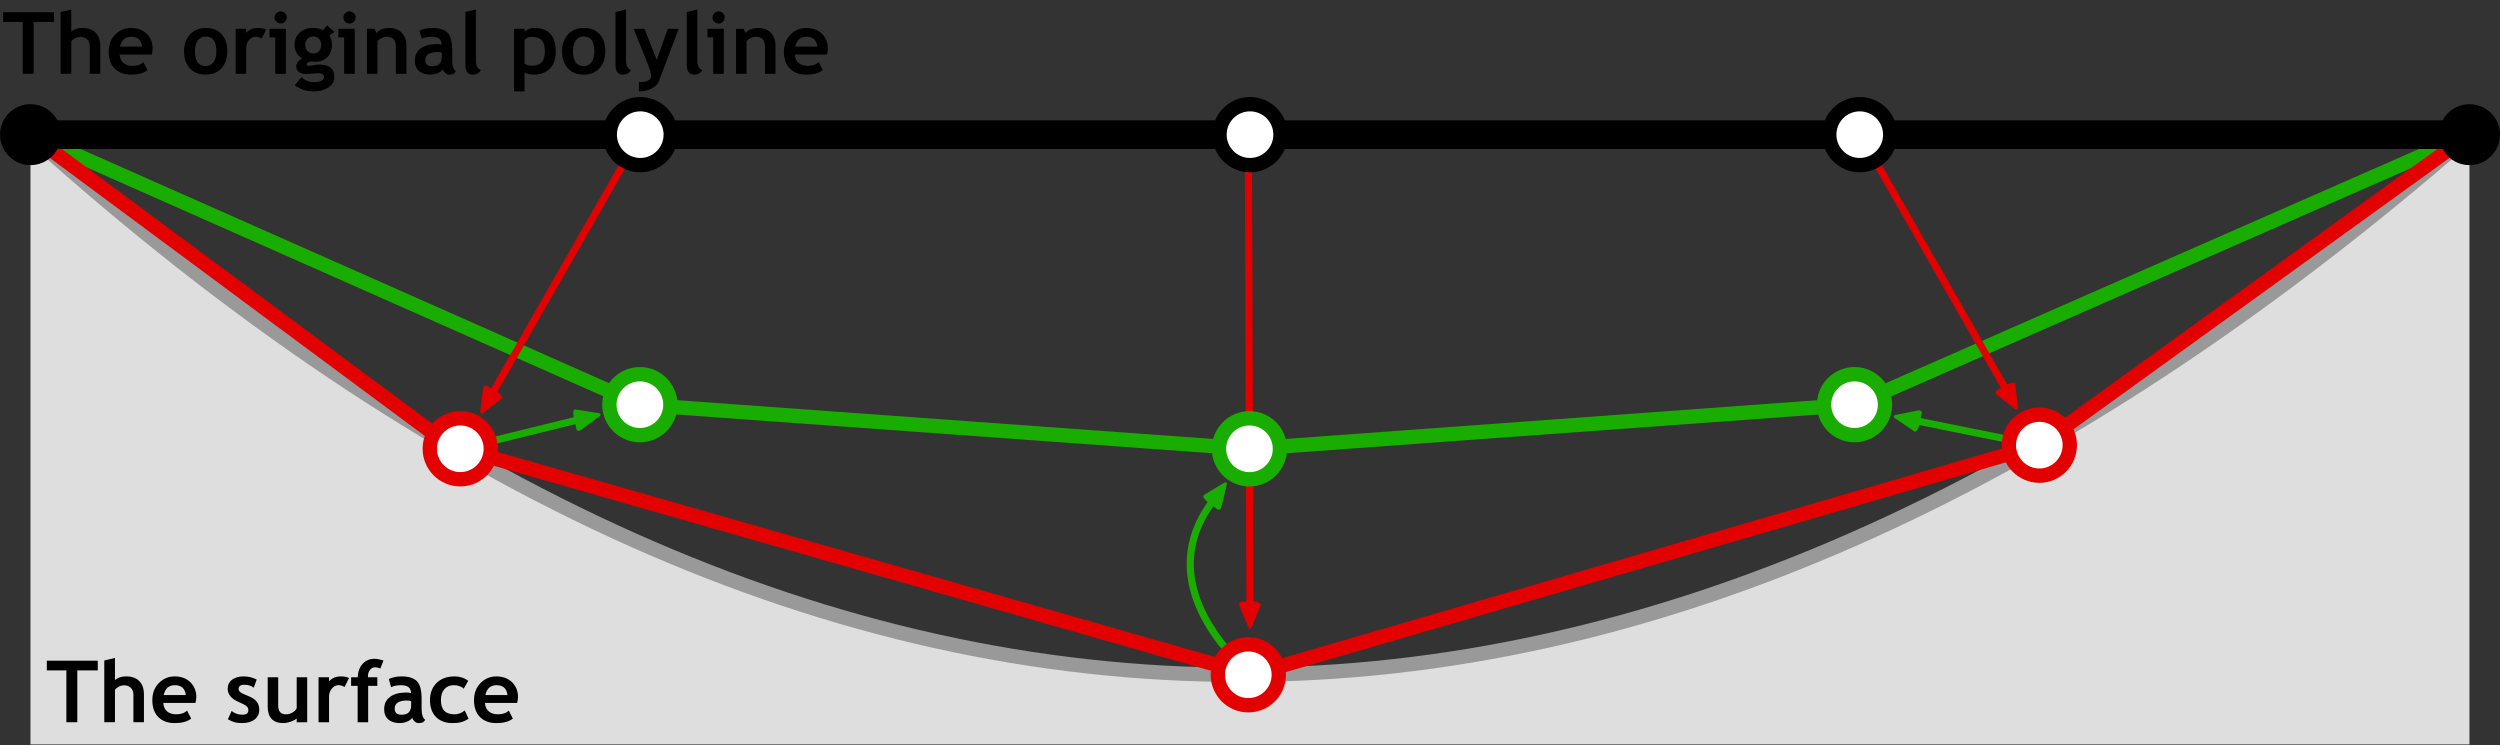 <?xml version="1.0" encoding="utf-8"?>
<!-- Generator: Adobe Illustrator 14.0.0, SVG Export Plug-In . SVG Version: 6.00 Build 43363)  -->
<!DOCTYPE svg PUBLIC "-//W3C//DTD SVG 1.0//EN" "http://www.w3.org/TR/2001/REC-SVG-20010904/DTD/svg10.dtd">
<svg version="1.0" id="Layer_1" xmlns="http://www.w3.org/2000/svg" xmlns:xlink="http://www.w3.org/1999/xlink" x="0px" y="0px"
	 width="348.67px" height="103.965px" viewBox="0 0 348.67 103.965" enable-background="new 0 0 348.67 103.965"
	 xml:space="preserve">
<rect x="0" y="0" width="348.67" height="103.965" fill="#333333" stroke="none"/>
<line fill-rule="evenodd" clip-rule="evenodd" fill="none" stroke="#19AD00" stroke-linecap="round" stroke-linejoin="bevel" x1="284.331" y1="62.141" x2="267.55" y2="58.75"/>
<path fill-rule="evenodd" clip-rule="evenodd" fill="#19AD00" d="M267.791,58.8l0.25-1.229c0.029-0.18-0.261-0.38-0.44-0.341
	l-3.189,0.631c-0.12,0.02-0.271,0.08-0.291,0.189c-0.029,0.12,0.09,0.23,0.19,0.3L267,60.17
	C267.161,60.271,267.51,60.2,267.791,58.8z"/>
<path fill-rule="evenodd" clip-rule="evenodd" fill="none" stroke="#19AD00" stroke-linecap="round" stroke-linejoin="bevel" d="
	M174.47,94.11c-8.32-7.65-11.2-16.19-5.5-23.99"/>
<path fill-rule="evenodd" clip-rule="evenodd" fill="#19AD00" d="M168.83,70.33l1,0.73c0.15,0.109,0.46-0.07,0.5-0.25l0.76-3.16
	c0.03-0.12,0.04-0.28-0.05-0.351c-0.1-0.07-0.25-0.01-0.35,0.05l-2.78,1.69C167.75,69.13,167.67,69.479,168.83,70.33z"/>
<line fill-rule="evenodd" clip-rule="evenodd" fill="none" stroke="#19AD00" stroke-linecap="round" stroke-linejoin="bevel" x1="64.2" y1="62.591" x2="80.36" y2="58.62"/>
<path fill-rule="evenodd" clip-rule="evenodd" fill="#19AD00" d="M80.12,58.68l0.3,1.221c0.04,0.18,0.39,0.229,0.54,0.12l2.62-1.93
	c0.09-0.07,0.21-0.181,0.18-0.301c-0.03-0.11-0.19-0.16-0.3-0.18l-3.21-0.5C80.06,57.08,79.77,57.29,80.12,58.68z"/>
<polyline fill-rule="evenodd" clip-rule="evenodd" fill="none" stroke="#19AD00" stroke-width="2" stroke-linecap="round" stroke-linejoin="bevel" points="
	4.25,18.78 89.25,56.44 174.26,62.591 258.65,56.44 344.411,18.78 "/>
<g>
	<path fill-rule="evenodd" clip-rule="evenodd" fill="#DEDEDE" d="M4.25,18.78v85.04h340.161V18.78
		C229.3,119.091,115.91,119.37,4.25,18.78z"/>
	<path fill-rule="evenodd" clip-rule="evenodd" fill="none" stroke="#999999" stroke-width="2" stroke-linejoin="bevel" d="
		M344.411,18.78c-115.11,100.311-228.5,100.59-340.161,0"/>
</g>
<polyline fill-rule="evenodd" clip-rule="evenodd" fill="none" stroke="#E30000" stroke-width="2" stroke-linecap="round" stroke-linejoin="bevel" points="
	4.25,18.78 62.8,62.19 174.47,94.11 284.42,62.08 344.411,18.78 "/>
<line fill-rule="evenodd" clip-rule="evenodd" fill="none" stroke="#E30000" stroke-linecap="round" stroke-linejoin="bevel" x1="89.29" y1="18.78" x2="68.81" y2="54.63"/>
<path fill-rule="evenodd" clip-rule="evenodd" fill="#E30000" d="M68.93,54.42l-1.09-0.62c-0.16-0.1-0.44,0.12-0.46,0.31l-0.4,3.22
	c-0.02,0.12-0.01,0.28,0.09,0.34s0.25-0.02,0.34-0.09l2.57-1.98C70.13,55.479,70.18,55.13,68.93,54.42z"/>
<line fill-rule="evenodd" clip-rule="evenodd" fill="none" stroke="#E30000" stroke-linecap="round" stroke-linejoin="bevel" x1="174.1" y1="18.78" x2="174.331" y2="84.17"/>
<path fill-rule="evenodd" clip-rule="evenodd" fill="#E30000" d="M174.331,83.92h-1.25c-0.18,0-0.32,0.33-0.25,0.5l1.26,3
	c0.05,0.11,0.14,0.25,0.25,0.25c0.119,0,0.21-0.149,0.25-0.25l1.24-3.01C175.9,84.24,175.77,83.91,174.331,83.92z"/>
<line fill-rule="evenodd" clip-rule="evenodd" fill="none" stroke="#E30000" stroke-linecap="round" stroke-linejoin="bevel" x1="259.45" y1="18.78" x2="279.62" y2="54.08"/>
<path fill-rule="evenodd" clip-rule="evenodd" fill="#E30000" d="M279.5,53.87l-1.079,0.62c-0.171,0.09-0.12,0.439,0.029,0.55
	l2.57,1.99c0.09,0.069,0.24,0.149,0.34,0.09s0.11-0.22,0.09-0.34l-0.399-3.23C281.03,53.37,280.75,53.15,279.5,53.87z"/>
<line fill-rule="evenodd" clip-rule="evenodd" fill="none" stroke="#000000" stroke-width="4" stroke-linecap="round" stroke-linejoin="bevel" x1="4.25" y1="18.78" x2="344.411" y2="18.78"/>
<g>
	<path d="M10.781,93.499v7.23H9.258v-7.23h-2.73v-1.354h7.107v1.354H10.781z"/>
	<path d="M18.604,100.729v-3.867c0-0.387-0.121-0.697-0.363-0.932s-0.559-0.352-0.949-0.352c-0.242,0-0.486,0.065-0.732,0.196
		s-0.422,0.28-0.527,0.448v4.506h-1.488v-8.613l1.488-0.352v3.088c0.379-0.344,0.9-0.516,1.564-0.516
		c0.785,0,1.395,0.218,1.828,0.653s0.65,1.06,0.65,1.872v3.867H18.604z"/>
	<path d="M27.381,97.226c0,0.18-0.041,0.451-0.123,0.814h-4.482c0.027,0.5,0.199,0.889,0.516,1.166s0.742,0.416,1.277,0.416
		c0.668,0,1.176-0.174,1.523-0.521l0.568,1.119c-0.516,0.418-1.285,0.627-2.309,0.627c-0.957,0-1.714-0.28-2.271-0.841
		s-0.835-1.343-0.835-2.347c0-0.988,0.306-1.789,0.917-2.402s1.345-0.92,2.2-0.92c0.91,0,1.641,0.271,2.191,0.814
		S27.381,96.386,27.381,97.226L27.381,97.226z M24.387,95.562c-0.836,0-1.355,0.459-1.559,1.377h3.082
		C25.809,96.021,25.301,95.562,24.387,95.562L24.387,95.562z"/>
	<path d="M31.781,100.325l0.521-1.166c0.438,0.348,0.932,0.521,1.482,0.521c0.57,0,0.855-0.203,0.855-0.609
		c0-0.238-0.086-0.434-0.258-0.586s-0.506-0.332-1.002-0.539c-1.082-0.449-1.623-1.078-1.623-1.887c0-0.543,0.207-0.966,0.621-1.269
		s0.943-0.454,1.588-0.454c0.652,0,1.266,0.146,1.84,0.439l-0.422,1.137c-0.32-0.273-0.766-0.41-1.336-0.41
		c-0.512,0-0.768,0.203-0.768,0.609c0,0.16,0.084,0.305,0.252,0.434s0.527,0.302,1.078,0.519s0.947,0.479,1.189,0.788
		s0.363,0.682,0.363,1.119c0,0.582-0.216,1.04-0.647,1.374s-1.019,0.501-1.761,0.501c-0.418,0-0.753-0.034-1.005-0.103
		S32.176,100.536,31.781,100.325z"/>
	<path d="M41.379,100.735v-0.527c-0.207,0.176-0.492,0.326-0.855,0.451s-0.697,0.188-1.002,0.188c-1.457,0-2.186-0.773-2.186-2.32
		v-4.072h1.465v3.961c0,0.805,0.361,1.207,1.084,1.207c0.332,0,0.641-0.086,0.926-0.258s0.475-0.371,0.568-0.598v-4.313h1.465v6.281
		H41.379z"/>
	<path d="M48.053,95.819c-0.262-0.172-0.549-0.258-0.861-0.258c-0.34,0-0.642,0.154-0.905,0.463s-0.396,0.686-0.396,1.131v3.574
		h-1.465v-6.275h1.465v0.574c0.41-0.461,0.955-0.691,1.635-0.691c0.5,0,0.883,0.076,1.148,0.229L48.053,95.819z"/>
	<path d="M53.051,93.224c-0.32-0.105-0.566-0.158-0.738-0.158c-0.277,0-0.513,0.119-0.706,0.357s-0.29,0.531-0.29,0.879
		c0,0.051,0.002,0.102,0.006,0.152h1.301v1.207h-1.277v5.068h-1.465v-5.068h-0.914v-1.207h0.92c0.031-0.77,0.259-1.391,0.683-1.863
		s0.972-0.709,1.644-0.709c0.348,0,0.771,0.076,1.271,0.229L53.051,93.224z"/>
	<path d="M57.48,100.103c-0.133,0.219-0.364,0.397-0.694,0.536s-0.675,0.208-1.034,0.208c-0.676,0-1.207-0.169-1.594-0.507
		s-0.58-0.817-0.58-1.438c0-0.727,0.272-1.295,0.817-1.705s1.319-0.615,2.323-0.615c0.172,0,0.375,0.029,0.609,0.088
		c0-0.738-0.467-1.107-1.4-1.107c-0.551,0-1.012,0.092-1.383,0.275L54.229,94.7c0.504-0.242,1.104-0.363,1.799-0.363
		c0.957,0,1.658,0.218,2.104,0.653s0.668,1.261,0.668,2.476v1.342c0,0.836,0.168,1.361,0.504,1.576
		c-0.121,0.211-0.256,0.341-0.404,0.39s-0.318,0.073-0.51,0.073c-0.211,0-0.4-0.078-0.568-0.234S57.539,100.286,57.48,100.103z
		 M57.34,97.776c-0.25-0.051-0.438-0.076-0.563-0.076c-1.156,0-1.734,0.379-1.734,1.137c0,0.563,0.326,0.844,0.979,0.844
		c0.879,0,1.318-0.439,1.318-1.318V97.776z"/>
	<path d="M63.398,94.337c0.73,0,1.365,0.205,1.904,0.615l-0.627,1.096c-0.344-0.324-0.805-0.486-1.383-0.486
		c-0.555,0-0.993,0.185-1.315,0.554s-0.483,0.88-0.483,1.532c0,1.316,0.627,1.975,1.881,1.975c0.543,0,1.021-0.18,1.436-0.539
		l0.539,1.154c-0.426,0.266-0.798,0.434-1.116,0.504s-0.694,0.105-1.128,0.105c-0.969,0-1.733-0.282-2.294-0.847
		s-0.841-1.349-0.841-2.353c0-0.988,0.307-1.787,0.92-2.396S62.34,94.337,63.398,94.337L63.398,94.337z"/>
	<path d="M72.246,97.226c0,0.18-0.041,0.451-0.123,0.814h-4.482c0.027,0.5,0.199,0.889,0.516,1.166s0.742,0.416,1.277,0.416
		c0.668,0,1.176-0.174,1.523-0.521l0.568,1.119c-0.516,0.418-1.285,0.627-2.309,0.627c-0.957,0-1.714-0.28-2.271-0.841
		s-0.835-1.343-0.835-2.347c0-0.988,0.306-1.789,0.917-2.402s1.345-0.92,2.2-0.92c0.91,0,1.641,0.271,2.191,0.814
		S72.246,96.386,72.246,97.226L72.246,97.226z M69.252,95.562c-0.836,0-1.355,0.459-1.559,1.377h3.082
		C70.674,96.021,70.166,95.562,69.252,95.562L69.252,95.562z"/>
</g>
<path fill-rule="evenodd" clip-rule="evenodd" d="M0,18.78c0-2.35,1.91-4.25,4.26-4.25c2.34,0,4.25,1.9,4.25,4.25
	c0,2.34-1.91,4.25-4.25,4.25C1.91,23.03,0,21.12,0,18.78z"/>
<path fill-rule="evenodd" clip-rule="evenodd" fill="#FFFFFF" stroke="#000000" stroke-width="2" stroke-linecap="round" d="
	M85.04,18.78c0-2.35,1.91-4.25,4.26-4.25c2.34,0,4.25,1.9,4.25,4.25c0,2.34-1.91,4.25-4.25,4.25
	C86.95,23.03,85.04,21.12,85.04,18.78z"/>
<path fill-rule="evenodd" clip-rule="evenodd" fill="#FFFFFF" stroke="#000000" stroke-width="2" stroke-linecap="round" d="
	M170.08,18.78c0-2.35,1.91-4.25,4.26-4.25c2.34,0,4.25,1.9,4.25,4.25c0,2.34-1.91,4.25-4.25,4.25
	C171.99,23.03,170.08,21.12,170.08,18.78z"/>
<path fill-rule="evenodd" clip-rule="evenodd" fill="#FFFFFF" stroke="#000000" stroke-width="2" stroke-linecap="round" d="
	M255.12,18.78c0-2.35,1.91-4.25,4.25-4.25c2.351,0,4.261,1.9,4.261,4.25c0,2.34-1.91,4.25-4.261,4.25
	C257.03,23.03,255.12,21.12,255.12,18.78z"/>
<path fill-rule="evenodd" clip-rule="evenodd" d="M340.161,18.78c0-2.35,1.909-4.25,4.25-4.25c2.35,0,4.26,1.9,4.26,4.25
	c0,2.34-1.91,4.25-4.26,4.25C342.07,23.03,340.161,21.12,340.161,18.78z"/>
<g>
	<path d="M4.691,3.06v7.23H3.168V3.06h-2.73V1.706h7.107V3.06H4.691z"/>
	<path d="M12.514,10.29V6.423c0-0.387-0.121-0.697-0.363-0.932S11.592,5.14,11.201,5.14c-0.242,0-0.486,0.065-0.732,0.196
		s-0.422,0.28-0.527,0.448v4.506H8.453V1.677l1.488-0.352v3.088c0.379-0.344,0.9-0.516,1.564-0.516c0.785,0,1.395,0.218,1.828,0.653
		s0.65,1.06,0.65,1.872v3.867H12.514z"/>
	<path d="M21.168,7.601h-4.482c0.027,0.5,0.199,0.889,0.516,1.166s0.742,0.416,1.277,0.416c0.668,0,1.176-0.174,1.523-0.521
		L20.57,9.78c-0.516,0.418-1.285,0.627-2.309,0.627c-0.957,0-1.714-0.28-2.271-0.841s-0.835-1.343-0.835-2.347
		c0-0.988,0.306-1.789,0.917-2.402s1.345-0.92,2.2-0.92c0.91,0,1.641,0.271,2.191,0.814s0.826,1.234,0.826,2.074
		C21.291,6.966,21.25,7.237,21.168,7.601z M16.738,6.499h3.082c-0.102-0.918-0.609-1.377-1.523-1.377
		C17.461,5.122,16.941,5.581,16.738,6.499z"/>
	<path d="M25.668,7.138c0-0.957,0.276-1.736,0.829-2.338s1.282-0.902,2.188-0.902c0.953,0,1.693,0.289,2.221,0.867
		s0.791,1.369,0.791,2.373c0,1-0.269,1.795-0.806,2.385s-1.272,0.885-2.206,0.885c-0.953,0-1.694-0.298-2.224-0.894
		S25.668,8.126,25.668,7.138z M27.191,7.138c0,1.383,0.498,2.074,1.494,2.074c0.457,0,0.819-0.18,1.087-0.539
		s0.401-0.871,0.401-1.535c0-1.363-0.496-2.045-1.488-2.045c-0.457,0-0.82,0.18-1.09,0.539S27.191,6.493,27.191,7.138z"/>
	<path d="M36.496,5.38c-0.262-0.172-0.549-0.258-0.861-0.258c-0.34,0-0.642,0.154-0.905,0.463s-0.396,0.686-0.396,1.131v3.574
		h-1.465V4.015h1.465v0.574c0.41-0.461,0.955-0.691,1.635-0.691c0.5,0,0.883,0.076,1.148,0.229L36.496,5.38z"/>
	<path d="M38.389,10.29V5.216h-0.803V4.015h2.285v6.275H38.389z M39.145,1.583c0.234,0,0.435,0.083,0.601,0.249
		s0.249,0.366,0.249,0.601s-0.083,0.435-0.249,0.601s-0.366,0.249-0.601,0.249s-0.435-0.083-0.601-0.249s-0.249-0.366-0.249-0.601
		s0.083-0.435,0.249-0.601S38.91,1.583,39.145,1.583z"/>
	<path d="M41.107,11.901l0.926-1.143c0.512,0.469,1.082,0.703,1.711,0.703c0.422,0,0.77-0.063,1.043-0.188s0.41-0.297,0.41-0.516
		c0-0.371-0.303-0.557-0.908-0.557c-0.164,0-0.408,0.02-0.732,0.059s-0.568,0.059-0.732,0.059c-1.008,0-1.512-0.361-1.512-1.084
		c0-0.207,0.084-0.41,0.252-0.609s0.363-0.346,0.586-0.439c-0.715-0.465-1.072-1.123-1.072-1.975c0-0.672,0.246-1.228,0.738-1.667
		s1.098-0.659,1.816-0.659c0.563,0,1.033,0.105,1.412,0.316l0.574-0.668l1.014,0.92l-0.697,0.51
		c0.242,0.367,0.363,0.801,0.363,1.301c0,0.715-0.218,1.286-0.653,1.714S44.66,8.62,43.996,8.62c-0.105,0-0.246-0.01-0.422-0.029
		l-0.24-0.035c-0.027,0-0.132,0.042-0.313,0.126s-0.272,0.171-0.272,0.261c0,0.156,0.135,0.234,0.404,0.234
		c0.121,0,0.324-0.029,0.609-0.088s0.529-0.088,0.732-0.088c1.426,0,2.139,0.572,2.139,1.717c0,0.633-0.285,1.13-0.855,1.491
		s-1.258,0.542-2.063,0.542C42.754,12.751,41.885,12.468,41.107,11.901z M42.572,6.218c0,0.371,0.103,0.669,0.308,0.894
		s0.481,0.337,0.829,0.337s0.615-0.109,0.803-0.328s0.281-0.52,0.281-0.902c0-0.316-0.101-0.584-0.302-0.803
		s-0.462-0.328-0.782-0.328c-0.336,0-0.609,0.105-0.82,0.316S42.572,5.886,42.572,6.218z"/>
	<path d="M47.992,10.29V5.216h-0.803V4.015h2.285v6.275H47.992z M48.748,1.583c0.234,0,0.435,0.083,0.601,0.249
		s0.249,0.366,0.249,0.601s-0.083,0.435-0.249,0.601s-0.366,0.249-0.601,0.249s-0.435-0.083-0.601-0.249s-0.249-0.366-0.249-0.601
		s0.083-0.435,0.249-0.601S48.514,1.583,48.748,1.583z"/>
	<path d="M55.217,10.29V6.663c0-0.535-0.103-0.926-0.308-1.172s-0.54-0.369-1.005-0.369c-0.215,0-0.444,0.061-0.688,0.182
		s-0.435,0.271-0.571,0.451v4.535H51.18V4.015h1.055l0.27,0.586c0.398-0.469,0.986-0.703,1.764-0.703
		c0.746,0,1.335,0.224,1.767,0.671s0.647,1.071,0.647,1.872v3.85H55.217z"/>
	<path d="M61.756,9.663c-0.133,0.219-0.364,0.397-0.694,0.536s-0.675,0.208-1.034,0.208c-0.676,0-1.207-0.169-1.594-0.507
		s-0.58-0.817-0.58-1.438c0-0.727,0.272-1.295,0.817-1.705s1.319-0.615,2.323-0.615c0.172,0,0.375,0.029,0.609,0.088
		c0-0.738-0.467-1.107-1.4-1.107c-0.551,0-1.012,0.092-1.383,0.275l-0.316-1.137c0.504-0.242,1.104-0.363,1.799-0.363
		c0.957,0,1.658,0.218,2.104,0.653s0.668,1.261,0.668,2.476v1.342c0,0.836,0.168,1.361,0.504,1.576
		c-0.121,0.211-0.256,0.341-0.404,0.39s-0.318,0.073-0.51,0.073c-0.211,0-0.4-0.078-0.568-0.234S61.814,9.847,61.756,9.663z
		 M61.615,7.337c-0.25-0.051-0.438-0.076-0.563-0.076c-1.156,0-1.734,0.379-1.734,1.137c0,0.563,0.326,0.844,0.979,0.844
		c0.879,0,1.318-0.439,1.318-1.318V7.337z"/>
	<path d="M64.908,1.677l1.465-0.352V8.38c0,0.773,0.23,1.234,0.691,1.383c-0.227,0.43-0.613,0.645-1.16,0.645
		c-0.664,0-0.996-0.461-0.996-1.383V1.677z"/>
	<path d="M73.158,10.132v2.619h-1.465V4.015h1.465v0.422c0.367-0.359,0.818-0.539,1.354-0.539c2,0,3,1.102,3,3.305
		c0,1.027-0.276,1.818-0.829,2.373s-1.308,0.832-2.265,0.832C73.957,10.407,73.537,10.315,73.158,10.132z M73.158,5.55v3.299
		c0.266,0.215,0.576,0.322,0.932,0.322c0.676,0,1.161-0.161,1.456-0.483s0.442-0.831,0.442-1.526c0-0.742-0.146-1.265-0.439-1.567
		S74.771,5.14,74.096,5.14C73.744,5.14,73.432,5.276,73.158,5.55z"/>
	<path d="M78.391,7.138c0-0.957,0.276-1.736,0.829-2.338s1.282-0.902,2.188-0.902c0.953,0,1.693,0.289,2.221,0.867
		s0.791,1.369,0.791,2.373c0,1-0.269,1.795-0.806,2.385s-1.272,0.885-2.206,0.885c-0.953,0-1.694-0.298-2.224-0.894
		S78.391,8.126,78.391,7.138z M79.914,7.138c0,1.383,0.498,2.074,1.494,2.074c0.457,0,0.819-0.18,1.087-0.539
		s0.401-0.871,0.401-1.535c0-1.363-0.496-2.045-1.488-2.045c-0.457,0-0.82,0.18-1.09,0.539S79.914,6.493,79.914,7.138z"/>
	<path d="M85.844,1.677l1.465-0.352V8.38c0,0.773,0.23,1.234,0.691,1.383c-0.227,0.43-0.613,0.645-1.16,0.645
		c-0.664,0-0.996-0.461-0.996-1.383V1.677z"/>
	<path d="M91.908,11.298c-0.156,0.418-0.491,0.765-1.005,1.04s-1.112,0.413-1.796,0.413v-1.295c1.129,0,1.693-0.283,1.693-0.85
		c0-0.375-0.156-0.949-0.469-1.723l-1.963-4.869h1.518l1.711,4.336l1.541-4.336h1.518L91.908,11.298z"/>
	<path d="M95.787,1.677l1.465-0.352V8.38c0,0.773,0.23,1.234,0.691,1.383c-0.227,0.43-0.613,0.645-1.16,0.645
		c-0.664,0-0.996-0.461-0.996-1.383V1.677z"/>
	<path d="M99.467,10.29V5.216h-0.803V4.015h2.285v6.275H99.467z M100.223,1.583c0.234,0,0.435,0.083,0.601,0.249
		s0.249,0.366,0.249,0.601s-0.083,0.435-0.249,0.601s-0.366,0.249-0.601,0.249s-0.435-0.083-0.601-0.249s-0.249-0.366-0.249-0.601
		s0.083-0.435,0.249-0.601S99.988,1.583,100.223,1.583z"/>
	<path d="M106.691,10.29V6.663c0-0.535-0.103-0.926-0.308-1.172s-0.54-0.369-1.005-0.369c-0.215,0-0.444,0.061-0.688,0.182
		s-0.435,0.271-0.571,0.451v4.535h-1.465V4.015h1.055l0.27,0.586c0.398-0.469,0.986-0.703,1.764-0.703
		c0.746,0,1.335,0.224,1.767,0.671s0.647,1.071,0.647,1.872v3.85H106.691z"/>
	<path d="M115.34,7.601h-4.482c0.027,0.5,0.199,0.889,0.516,1.166s0.742,0.416,1.277,0.416c0.668,0,1.176-0.174,1.523-0.521
		l0.568,1.119c-0.516,0.418-1.285,0.627-2.309,0.627c-0.957,0-1.714-0.28-2.271-0.841s-0.835-1.343-0.835-2.347
		c0-0.988,0.306-1.789,0.917-2.402s1.345-0.92,2.2-0.92c0.91,0,1.641,0.271,2.191,0.814s0.826,1.234,0.826,2.074
		C115.463,6.966,115.422,7.237,115.34,7.601z M110.91,6.499h3.082c-0.102-0.918-0.609-1.377-1.523-1.377
		C111.633,5.122,111.113,5.581,110.91,6.499z"/>
</g>
<path fill-rule="evenodd" clip-rule="evenodd" fill="#FFFFFF" stroke="#E30000" stroke-width="2" stroke-linecap="round" d="
	M59.94,62.591c0-2.341,1.91-4.25,4.26-4.25c2.34,0,4.25,1.909,4.25,4.25c0,2.35-1.91,4.25-4.25,4.25
	C61.85,66.841,59.94,64.94,59.94,62.591z"/>
<path fill-rule="evenodd" clip-rule="evenodd" fill="#FFFFFF" stroke="#E30000" stroke-width="2" stroke-linecap="round" d="
	M169.85,94.11c0-2.34,1.9-4.25,4.25-4.25c2.35,0,4.25,1.91,4.25,4.25c0,2.35-1.9,4.25-4.25,4.25
	C171.75,98.36,169.85,96.46,169.85,94.11z"/>
<path fill-rule="evenodd" clip-rule="evenodd" fill="#FFFFFF" stroke="#E30000" stroke-width="2" stroke-linecap="round" d="
	M280.17,62.08c0-2.34,1.91-4.25,4.25-4.25c2.35,0,4.25,1.91,4.25,4.25c0,2.35-1.9,4.261-4.25,4.261
	C282.081,66.341,280.17,64.43,280.17,62.08z"/>
<path fill-rule="evenodd" clip-rule="evenodd" fill="#FFFFFF" stroke="#19AD00" stroke-width="2" stroke-linecap="round" d="
	M170.01,62.591c0-2.341,1.91-4.25,4.25-4.25c2.351,0,4.25,1.909,4.25,4.25c0,2.35-1.899,4.259-4.25,4.259
	C171.92,66.85,170.01,64.94,170.01,62.591z"/>
<path fill-rule="evenodd" clip-rule="evenodd" fill="#FFFFFF" stroke="#19AD00" stroke-width="2" stroke-linecap="round" d="
	M84.99,56.44c0-2.34,1.91-4.25,4.26-4.25c2.34,0,4.25,1.91,4.25,4.25c0,2.35-1.91,4.25-4.25,4.25
	C86.9,60.69,84.99,58.79,84.99,56.44z"/>
<path fill-rule="evenodd" clip-rule="evenodd" fill="#FFFFFF" stroke="#19AD00" stroke-width="2" stroke-linecap="round" d="
	M262.9,56.44c0-2.34-1.9-4.25-4.25-4.25s-4.25,1.91-4.25,4.25c0,2.35,1.9,4.25,4.25,4.25S262.9,58.79,262.9,56.44z"/>
</svg>
